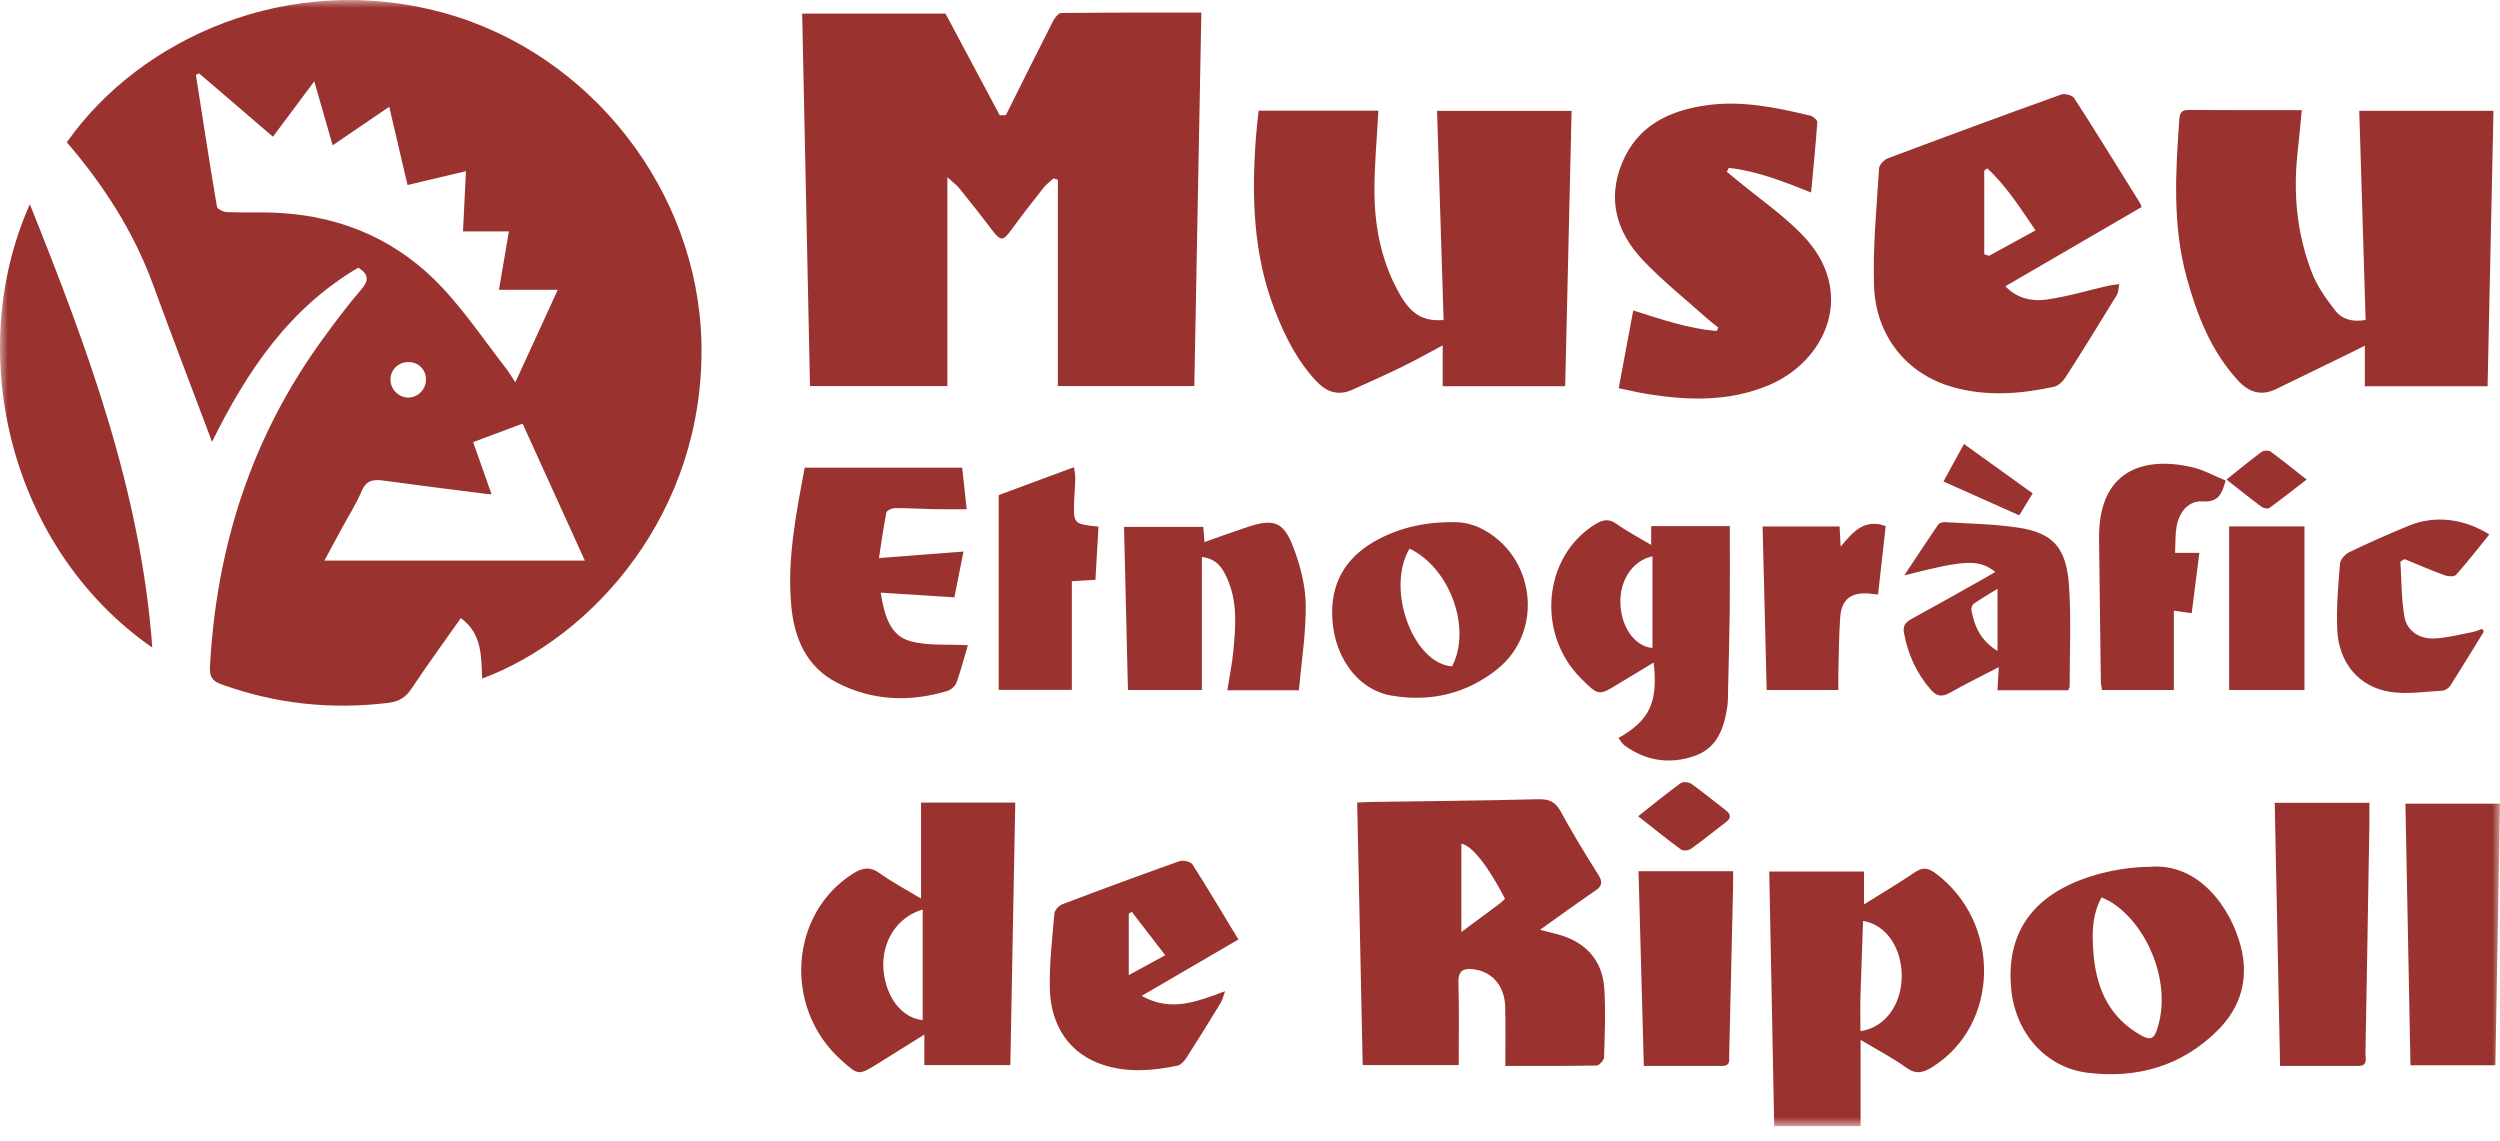 <?xml version="1.0" encoding="UTF-8"?>
<svg width="160px" height="73px" viewBox="0 0 160 73" version="1.1" xmlns="http://www.w3.org/2000/svg" xmlns:xlink="http://www.w3.org/1999/xlink">
    <title>logotip-museu-etnografic-ripoll</title>
    <defs>
        <polygon id="path-1" points="-6.11064961e-16 0 160 0 160 72.07 -6.11064961e-16 72.07"></polygon>
    </defs>
    <g id="Page-1" stroke="none" stroke-width="1" fill="none" fill-rule="evenodd">
        <g id="XMEC---1---La-Xarxa" transform="translate(-720, -4410)">
            <g id="logotip-museu-etnografic-ripoll" transform="translate(720, 4410)">
                <mask id="mask-2" fill="white">
                    <use xlink:href="#path-1"></use>
                </mask>
                <g id="Clip-2"></g>
                <path d="M147.626,30.691 C146.754,31.363 146.011,31.952 145.242,32.507 C145.142,32.58 144.872,32.535 144.753,32.447 C144.033,31.912 143.332,31.347 142.496,30.69 C143.334,30.023 144.026,29.449 144.75,28.916 C144.879,28.821 145.191,28.81 145.317,28.902 C146.062,29.443 146.777,30.026 147.626,30.691 L147.626,30.691 Z M125.694,28.415 C127.215,29.508 128.632,30.525 130.091,31.574 C129.819,32.02 129.531,32.492 129.234,32.981 C127.58,32.243 126.011,31.543 124.381,30.815 C124.82,30.014 125.256,29.215 125.694,28.415 L125.694,28.415 Z M107.592,54.374 C106.696,53.72 105.834,53.019 104.841,52.239 C105.834,51.458 106.675,50.766 107.555,50.127 C107.703,50.018 108.077,50.043 108.238,50.159 C108.997,50.698 109.715,51.294 110.454,51.861 C110.794,52.124 110.799,52.359 110.454,52.621 C109.713,53.186 108.99,53.776 108.233,54.318 C108.077,54.429 107.727,54.473 107.592,54.374 L107.592,54.374 Z M142.665,44.162 L147.487,44.162 L147.487,33.689 L142.665,33.689 L142.665,44.162 Z M117.653,44.161 L113.067,44.161 C112.981,40.68 112.894,37.209 112.806,33.692 L117.734,33.692 C117.754,34.084 117.773,34.444 117.801,34.985 C118.589,34.04 119.307,33.174 120.686,33.669 C120.524,35.112 120.362,36.552 120.194,38.048 C119.936,38.021 119.759,37.997 119.581,37.984 C118.453,37.907 117.852,38.371 117.773,39.504 C117.686,40.725 117.687,41.952 117.654,43.176 C117.647,43.489 117.653,43.802 117.653,44.161 L117.653,44.161 Z M152.987,44.282 C150.978,43.978 149.677,42.425 149.584,40.305 C149.522,38.899 149.645,37.481 149.759,36.073 C149.779,35.808 150.089,35.466 150.351,35.34 C151.626,34.73 152.916,34.152 154.225,33.622 C155.839,32.966 157.719,33.194 159.316,34.206 C158.61,35.077 157.928,35.957 157.19,36.788 C157.074,36.918 156.676,36.899 156.457,36.818 C155.592,36.502 154.747,36.133 153.895,35.784 C153.804,35.838 153.715,35.891 153.625,35.945 C153.701,37.12 153.682,38.31 153.882,39.464 C154.038,40.364 154.826,40.902 155.786,40.863 C156.6,40.83 157.406,40.61 158.212,40.458 C158.432,40.416 158.64,40.319 158.854,40.247 C158.893,40.304 158.932,40.361 158.969,40.419 C158.258,41.572 157.556,42.731 156.828,43.873 C156.727,44.03 156.5,44.191 156.323,44.201 C155.21,44.263 154.071,44.446 152.987,44.282 L152.987,44.282 Z M68.749,31.97 C68.688,33.536 68.691,33.536 70.304,33.705 C70.24,34.818 70.176,35.94 70.108,37.11 C69.613,37.139 69.169,37.165 68.598,37.198 L68.598,44.151 L63.917,44.151 L63.917,31.687 C65.456,31.117 67.049,30.526 68.738,29.899 C68.765,30.124 68.82,30.369 68.818,30.613 C68.813,31.065 68.768,31.518 68.749,31.97 L68.749,31.97 Z M110.917,55.757 C110.917,56.118 110.924,56.476 110.916,56.836 C110.837,60.385 110.755,63.936 110.669,67.485 C110.662,67.813 110.78,68.223 110.212,68.22 C108.562,68.213 106.912,68.218 105.204,68.218 C105.09,64.009 104.979,59.91 104.865,55.757 L110.917,55.757 Z M140.258,29.891 C141.019,30.062 141.727,30.464 142.438,30.752 C142.209,31.612 141.97,32.157 140.982,32.089 C140.092,32.026 139.459,32.744 139.297,33.719 C139.21,34.238 139.235,34.775 139.205,35.384 L140.759,35.384 C140.588,36.721 140.431,37.961 140.268,39.244 C139.848,39.184 139.542,39.142 139.126,39.083 L139.126,44.162 L134.529,44.162 C134.502,43.976 134.456,43.8 134.454,43.623 C134.412,40.581 134.377,37.538 134.339,34.495 C134.284,30.105 137.161,29.192 140.258,29.891 L140.258,29.891 Z M127.841,41.66 C126.802,41.031 126.354,40.111 126.169,39.034 C126.147,38.909 126.227,38.703 126.328,38.632 C126.772,38.325 127.242,38.053 127.841,37.682 L127.841,41.66 Z M132.363,44.176 C132.403,44.074 132.457,44.001 132.457,43.928 C132.457,41.792 132.559,39.65 132.419,37.523 C132.258,35.056 131.409,34.108 129.17,33.768 C127.62,33.533 126.037,33.514 124.468,33.416 C124.328,33.407 124.116,33.469 124.045,33.573 C123.334,34.608 122.646,35.66 121.872,36.826 C125.806,35.816 126.643,35.78 127.699,36.605 C127.427,36.765 127.186,36.909 126.941,37.046 C125.405,37.907 123.873,38.775 122.329,39.619 C121.955,39.822 121.772,40.041 121.854,40.497 C122.102,41.869 122.65,43.079 123.57,44.139 C123.962,44.591 124.296,44.615 124.796,44.334 C125.783,43.776 126.803,43.278 127.919,42.698 C127.887,43.291 127.864,43.728 127.839,44.176 L132.363,44.176 Z M90.211,35.112 C92.816,36.36 94.198,40.247 92.929,42.647 C90.428,42.465 88.676,37.687 90.211,35.112 L90.211,35.112 Z M89.025,44.512 C91.505,44.948 93.815,44.42 95.8,42.848 C98.867,40.42 98.266,35.493 94.717,33.785 C94.273,33.572 93.751,33.438 93.259,33.423 C91.504,33.37 89.804,33.684 88.237,34.503 C86.341,35.495 85.246,37.021 85.257,39.227 C85.262,41.883 86.807,44.12 89.025,44.512 L89.025,44.512 Z M160,51.434 C159.902,56.97 159.804,62.554 159.704,68.178 L154.27,68.178 C154.163,62.587 154.056,57.004 153.947,51.434 L157.047,51.434 L160,51.434 Z M151.642,51.38 C151.642,51.806 151.648,52.245 151.642,52.685 C151.56,57.594 151.48,62.503 151.389,67.41 C151.383,67.743 151.565,68.219 150.931,68.219 C149.283,68.215 147.634,68.218 145.925,68.218 C145.811,62.584 145.697,57.002 145.583,51.38 L151.642,51.38 Z M83.567,38.704 C83.588,40.524 83.291,42.347 83.129,44.178 L78.548,44.178 C78.683,43.312 78.858,42.485 78.936,41.648 C79.085,40.08 79.211,38.498 78.532,37.003 C78.246,36.37 77.895,35.768 76.92,35.645 L76.92,44.161 L72.188,44.161 C72.105,40.694 72.022,37.239 71.938,33.719 L77.011,33.719 C77.033,34.019 77.055,34.303 77.086,34.693 C78.031,34.36 78.919,34.033 79.816,33.736 C81.534,33.169 82.147,33.368 82.79,35.068 C83.225,36.219 83.552,37.485 83.567,38.704 L83.567,38.704 Z M72.241,62.407 L72.241,58.48 C72.305,58.439 72.369,58.399 72.434,58.357 C73.128,59.256 73.822,60.156 74.577,61.135 C73.787,61.566 73.123,61.927 72.241,62.407 L72.241,62.407 Z M76.312,55.315 C76.198,55.137 75.715,55.035 75.479,55.118 C72.968,56.008 70.469,56.933 67.977,57.879 C67.763,57.961 67.501,58.247 67.482,58.458 C67.344,60.051 67.155,61.65 67.188,63.243 C67.24,65.727 68.515,67.471 70.6,68.151 C72.169,68.663 73.763,68.531 75.344,68.206 C75.565,68.16 75.79,67.921 75.923,67.714 C76.673,66.548 77.402,65.366 78.125,64.182 C78.232,64.005 78.276,63.789 78.405,63.438 C76.589,64.106 74.954,64.788 73.068,63.736 C75.242,62.468 77.261,61.292 79.258,60.128 C78.239,58.445 77.305,56.862 76.312,55.315 L76.312,55.315 Z M50.639,38.755 C50.368,35.799 50.943,32.919 51.5,29.93 L61.58,29.93 C61.668,30.745 61.765,31.634 61.868,32.591 C61.118,32.591 60.44,32.602 59.763,32.587 C58.936,32.572 58.109,32.514 57.284,32.519 C57.091,32.52 56.756,32.669 56.73,32.798 C56.541,33.724 56.417,34.663 56.253,35.718 C58.145,35.572 59.857,35.439 61.665,35.299 C61.461,36.322 61.271,37.272 61.08,38.229 C59.502,38.129 57.984,38.032 56.365,37.929 C56.607,39.394 56.947,40.676 58.279,41.038 C59.409,41.346 60.658,41.22 61.943,41.291 C61.735,41.994 61.517,42.843 61.224,43.668 C61.143,43.896 60.873,44.147 60.639,44.218 C58.22,44.948 55.826,44.856 53.569,43.691 C51.604,42.676 50.831,40.853 50.639,38.755 L50.639,38.755 Z M105.758,41.471 C104.675,41.38 103.798,40.228 103.708,38.712 C103.619,37.211 104.446,35.883 105.758,35.605 L105.758,41.471 Z M108.45,48.382 C109.899,47.879 110.345,46.608 110.546,45.231 C110.6,44.864 110.589,44.486 110.598,44.113 C110.637,42.405 110.685,40.699 110.704,38.992 C110.722,37.24 110.707,35.489 110.707,33.672 L108.241,33.672 L105.676,33.672 L105.676,34.874 C104.852,34.382 104.122,34.003 103.46,33.531 C102.958,33.172 102.571,33.261 102.095,33.553 C98.762,35.61 98.301,40.544 101.188,43.423 C102.315,44.546 102.314,44.543 103.642,43.726 C104.351,43.291 105.065,42.867 105.835,42.403 C106.123,44.959 105.574,46.103 103.579,47.232 C103.713,47.399 103.814,47.596 103.974,47.712 C105.346,48.707 106.872,48.928 108.45,48.382 L108.45,48.382 Z M1.911,13.071 C5.596,22.266 9.009,31.418 9.748,41.446 C0.674,35.154 -2.372,22.658 1.911,13.071 L1.911,13.071 Z M138.181,65.426 C137.89,66.612 137.677,66.705 136.637,66.022 C134.832,64.837 134.139,63.029 133.98,60.988 C133.889,59.807 133.863,58.602 134.502,57.426 C134.763,57.559 134.979,57.646 135.171,57.772 C137.487,59.294 138.841,62.744 138.181,65.426 L138.181,65.426 Z M137.605,55.476 C135.993,55.479 134.146,55.864 132.708,56.497 C129.763,57.795 128.426,60.055 128.712,63.253 C128.963,66.068 130.895,68.334 133.642,68.662 C136.776,69.037 139.642,68.23 141.934,65.941 C143.419,64.456 143.941,62.643 143.412,60.578 C142.775,58.096 140.719,55.207 137.605,55.476 L137.605,55.476 Z M119.067,65.993 C119.067,65.213 119.051,64.497 119.07,63.782 C119.117,62.17 119.18,60.559 119.237,58.94 C120.708,59.166 121.729,60.679 121.71,62.51 C121.689,64.316 120.627,65.775 119.067,65.993 L119.067,65.993 Z M123.877,55.891 C123.396,55.534 123.05,55.487 122.547,55.829 C121.519,56.526 120.449,57.161 119.297,57.881 L119.297,55.78 L113.231,55.78 C113.337,61.239 113.443,66.641 113.549,72.071 L119.079,72.071 L119.079,66.552 C120.157,67.197 121.125,67.697 122,68.329 C122.618,68.775 123.071,68.663 123.646,68.306 C127.993,65.613 128.111,59.046 123.877,55.891 L123.877,55.891 Z M59.052,65.286 C57.733,65.16 56.693,63.837 56.543,62.07 C56.395,60.302 57.395,58.681 59.052,58.211 L59.052,65.286 Z M58.946,57.506 C58.007,56.94 57.117,56.472 56.307,55.891 C55.675,55.438 55.19,55.532 54.581,55.918 C50.529,58.486 50.128,64.497 53.808,67.818 C54.941,68.841 54.941,68.842 56.213,68.049 C57.15,67.465 58.085,66.882 59.159,66.213 L59.159,68.165 L64.661,68.165 C64.767,62.56 64.872,56.976 64.977,51.366 L58.946,51.366 L58.946,57.506 Z M105.129,16.63 C103.476,14.877 102.846,12.779 103.811,10.434 C104.781,8.074 106.764,7.101 109.133,6.749 C111.422,6.409 113.648,6.873 115.858,7.4 C116.038,7.442 116.315,7.686 116.307,7.82 C116.204,9.301 116.054,10.778 115.911,12.32 C114.126,11.609 112.444,10.944 110.643,10.744 C110.601,10.828 110.56,10.911 110.517,10.995 C110.719,11.162 110.923,11.329 111.126,11.496 C112.54,12.666 114.077,13.72 115.348,15.03 C118.874,18.659 116.884,23.123 113.177,24.663 C110.657,25.711 108.077,25.637 105.463,25.223 C104.866,25.129 104.279,24.983 103.598,24.843 C103.916,23.138 104.218,21.524 104.527,19.869 C106.335,20.437 108.051,21.035 109.865,21.183 C109.9,21.112 109.935,21.041 109.971,20.97 C109.716,20.762 109.451,20.563 109.206,20.342 C107.837,19.115 106.386,17.964 105.129,16.63 L105.129,16.63 Z M126.992,10.922 C127.055,10.873 127.12,10.824 127.183,10.774 C128.399,11.895 129.282,13.289 130.274,14.743 C129.23,15.316 128.266,15.844 127.302,16.372 C127.199,16.338 127.096,16.304 126.992,16.27 L126.992,10.922 Z M124.97,24.772 C127.128,25.385 129.304,25.222 131.462,24.75 C131.748,24.688 132.042,24.387 132.213,24.121 C133.321,22.39 134.402,20.644 135.472,18.89 C135.59,18.695 135.582,18.421 135.633,18.184 C135.391,18.219 135.146,18.238 134.91,18.293 C133.591,18.592 132.289,18.993 130.956,19.174 C130.054,19.295 129.108,19.12 128.346,18.32 C131.284,16.611 134.158,14.939 137.072,13.245 C136.982,13.06 136.954,12.987 136.914,12.92 C135.534,10.704 134.167,8.479 132.752,6.285 C132.631,6.097 132.15,5.966 131.922,6.048 C128.21,7.381 124.51,8.747 120.819,10.134 C120.578,10.225 120.273,10.55 120.259,10.78 C120.108,13.277 119.856,15.781 119.937,18.274 C120.042,21.516 122.038,23.94 124.97,24.772 L124.97,24.772 Z M95.986,57.827 C95.18,58.429 94.37,59.025 93.528,59.649 L93.528,53.998 C94.211,54.098 95.289,55.513 96.319,57.518 C96.214,57.617 96.109,57.735 95.986,57.827 L95.986,57.827 Z M99.649,59.786 C99.333,59.707 99.02,59.625 98.561,59.507 C99.82,58.613 100.933,57.795 102.078,57.02 C102.526,56.717 102.596,56.467 102.299,55.995 C101.461,54.662 100.634,53.319 99.885,51.936 C99.539,51.297 99.131,51.134 98.433,51.151 C94.858,51.242 91.281,51.272 87.705,51.326 C87.445,51.33 87.185,51.348 86.859,51.364 C86.977,57 87.095,62.582 87.212,68.165 L93.357,68.165 C93.357,66.379 93.392,64.624 93.34,62.872 C93.317,62.087 93.687,61.956 94.317,62.035 C95.505,62.184 96.297,63.101 96.333,64.439 C96.364,65.663 96.34,66.886 96.34,68.218 C98.245,68.218 100.214,68.231 102.182,68.193 C102.352,68.19 102.654,67.853 102.66,67.664 C102.704,66.197 102.771,64.724 102.676,63.261 C102.558,61.435 101.442,60.243 99.649,59.786 L99.649,59.786 Z M84.242,24.393 C83.014,23.084 82.234,21.516 81.592,19.864 C80.202,16.293 80.099,12.579 80.376,8.824 C80.419,8.246 80.49,7.67 80.549,7.084 L88.217,7.084 C88.122,8.911 87.948,10.64 87.965,12.367 C87.987,14.658 88.455,16.876 89.617,18.887 C90.341,20.139 91.12,20.579 92.391,20.48 C92.252,16.046 92.113,11.604 91.971,7.097 L100.582,7.097 C100.445,12.982 100.309,18.836 100.172,24.718 L92.332,24.718 L92.332,22.105 C91.376,22.613 90.571,23.069 89.741,23.474 C88.686,23.988 87.614,24.463 86.545,24.946 C85.639,25.356 84.891,25.084 84.242,24.393 L84.242,24.393 Z M139.95,17.77 C139.027,14.412 139.236,11.001 139.48,7.587 C139.508,7.208 139.647,7.034 140.076,7.037 C142.451,7.058 144.827,7.047 147.315,7.047 C147.222,7.992 147.14,8.906 147.04,9.819 C146.756,12.435 147.011,15 147.962,17.452 C148.301,18.325 148.875,19.13 149.455,19.878 C149.87,20.413 150.527,20.636 151.399,20.476 C151.264,16.025 151.13,11.585 150.993,7.092 L159.584,7.092 C159.457,12.957 159.332,18.832 159.205,24.721 L151.35,24.721 L151.35,22.123 C150.984,22.306 150.738,22.432 150.491,22.554 C148.887,23.337 147.284,24.121 145.677,24.899 C144.728,25.357 143.94,25.122 143.239,24.36 C141.507,22.477 140.613,20.18 139.95,17.77 L139.95,17.77 Z M51.839,24.709 C51.673,16.775 51.507,8.856 51.339,0.872 L60.513,0.872 C61.667,3.037 62.826,5.21 63.986,7.384 C64.116,7.378 64.248,7.373 64.378,7.368 C65.376,5.369 66.368,3.366 67.381,1.376 C67.494,1.153 67.735,0.834 67.92,0.832 C70.903,0.798 73.888,0.807 76.887,0.807 C76.736,8.8 76.587,16.735 76.436,24.709 L67.704,24.709 L67.704,11.51 C67.612,11.479 67.518,11.448 67.425,11.416 C67.207,11.619 66.959,11.799 66.776,12.029 C66.098,12.888 65.425,13.753 64.78,14.637 C64.17,15.472 64.051,15.471 63.412,14.619 C62.755,13.744 62.071,12.889 61.385,12.038 C61.227,11.84 61.011,11.688 60.632,11.341 L60.632,24.709 L51.839,24.709 Z M20.761,35.878 C21.128,35.199 21.5,34.51 21.873,33.819 C22.305,33.022 22.799,32.251 23.151,31.42 C23.45,30.718 23.911,30.671 24.547,30.759 C26.714,31.057 28.883,31.323 31.053,31.6 C31.152,31.613 31.252,31.621 31.464,31.643 C31.057,30.488 30.68,29.424 30.281,28.297 C31.343,27.9 32.334,27.528 33.446,27.112 C34.744,29.966 36.025,32.789 37.43,35.878 L20.761,35.878 Z M27.264,24.289 C27.262,24.933 26.726,25.465 26.098,25.445 C25.499,25.427 24.995,24.907 24.991,24.305 C24.987,23.657 25.502,23.158 26.165,23.171 C26.79,23.183 27.266,23.666 27.264,24.289 L27.264,24.289 Z M17.968,13.632 C16.826,13.561 15.677,13.621 14.533,13.576 C14.304,13.567 13.91,13.382 13.884,13.228 C13.409,10.421 12.977,7.606 12.537,4.793 C12.605,4.76 12.673,4.729 12.743,4.696 L17.468,8.75 C18.34,7.582 19.175,6.463 20.114,5.205 C20.531,6.658 20.902,7.947 21.29,9.3 C22.509,8.469 23.652,7.691 24.911,6.834 C25.312,8.552 25.689,10.163 26.082,11.841 C27.327,11.548 28.509,11.268 29.821,10.957 C29.757,12.278 29.697,13.49 29.632,14.811 L32.57,14.811 C32.349,16.1 32.151,17.268 31.932,18.549 L35.697,18.549 C34.764,20.58 33.908,22.447 32.98,24.47 C32.715,24.07 32.562,23.801 32.374,23.56 C31.032,21.834 29.799,20.007 28.314,18.415 C25.54,15.445 22.031,13.881 17.968,13.632 L17.968,13.632 Z M28.292,0.794 C18.498,-1.854 8.965,2.426 4.276,9.107 C6.613,11.821 8.545,14.803 9.791,18.207 C11.013,21.546 12.288,24.866 13.571,28.278 C15.786,23.78 18.496,19.737 22.931,17.131 C23.641,17.579 23.596,17.981 23.095,18.558 C22.24,19.546 21.458,20.601 20.687,21.657 C16.11,27.92 13.844,34.979 13.438,42.685 C13.406,43.288 13.568,43.579 14.156,43.792 C17.636,45.051 21.201,45.431 24.868,44.981 C25.531,44.9 25.965,44.633 26.338,44.07 C27.355,42.543 28.437,41.06 29.493,39.56 C30.866,40.555 30.793,42.019 30.859,43.43 C37.943,40.789 45.12,32.8 44.892,21.962 C44.689,12.248 37.822,3.372 28.292,0.794 L28.292,0.794 Z" id="Fill-1" fill="#9A332F" mask="url(#mask-2)"></path>
            </g>
        </g>
    </g>
</svg>